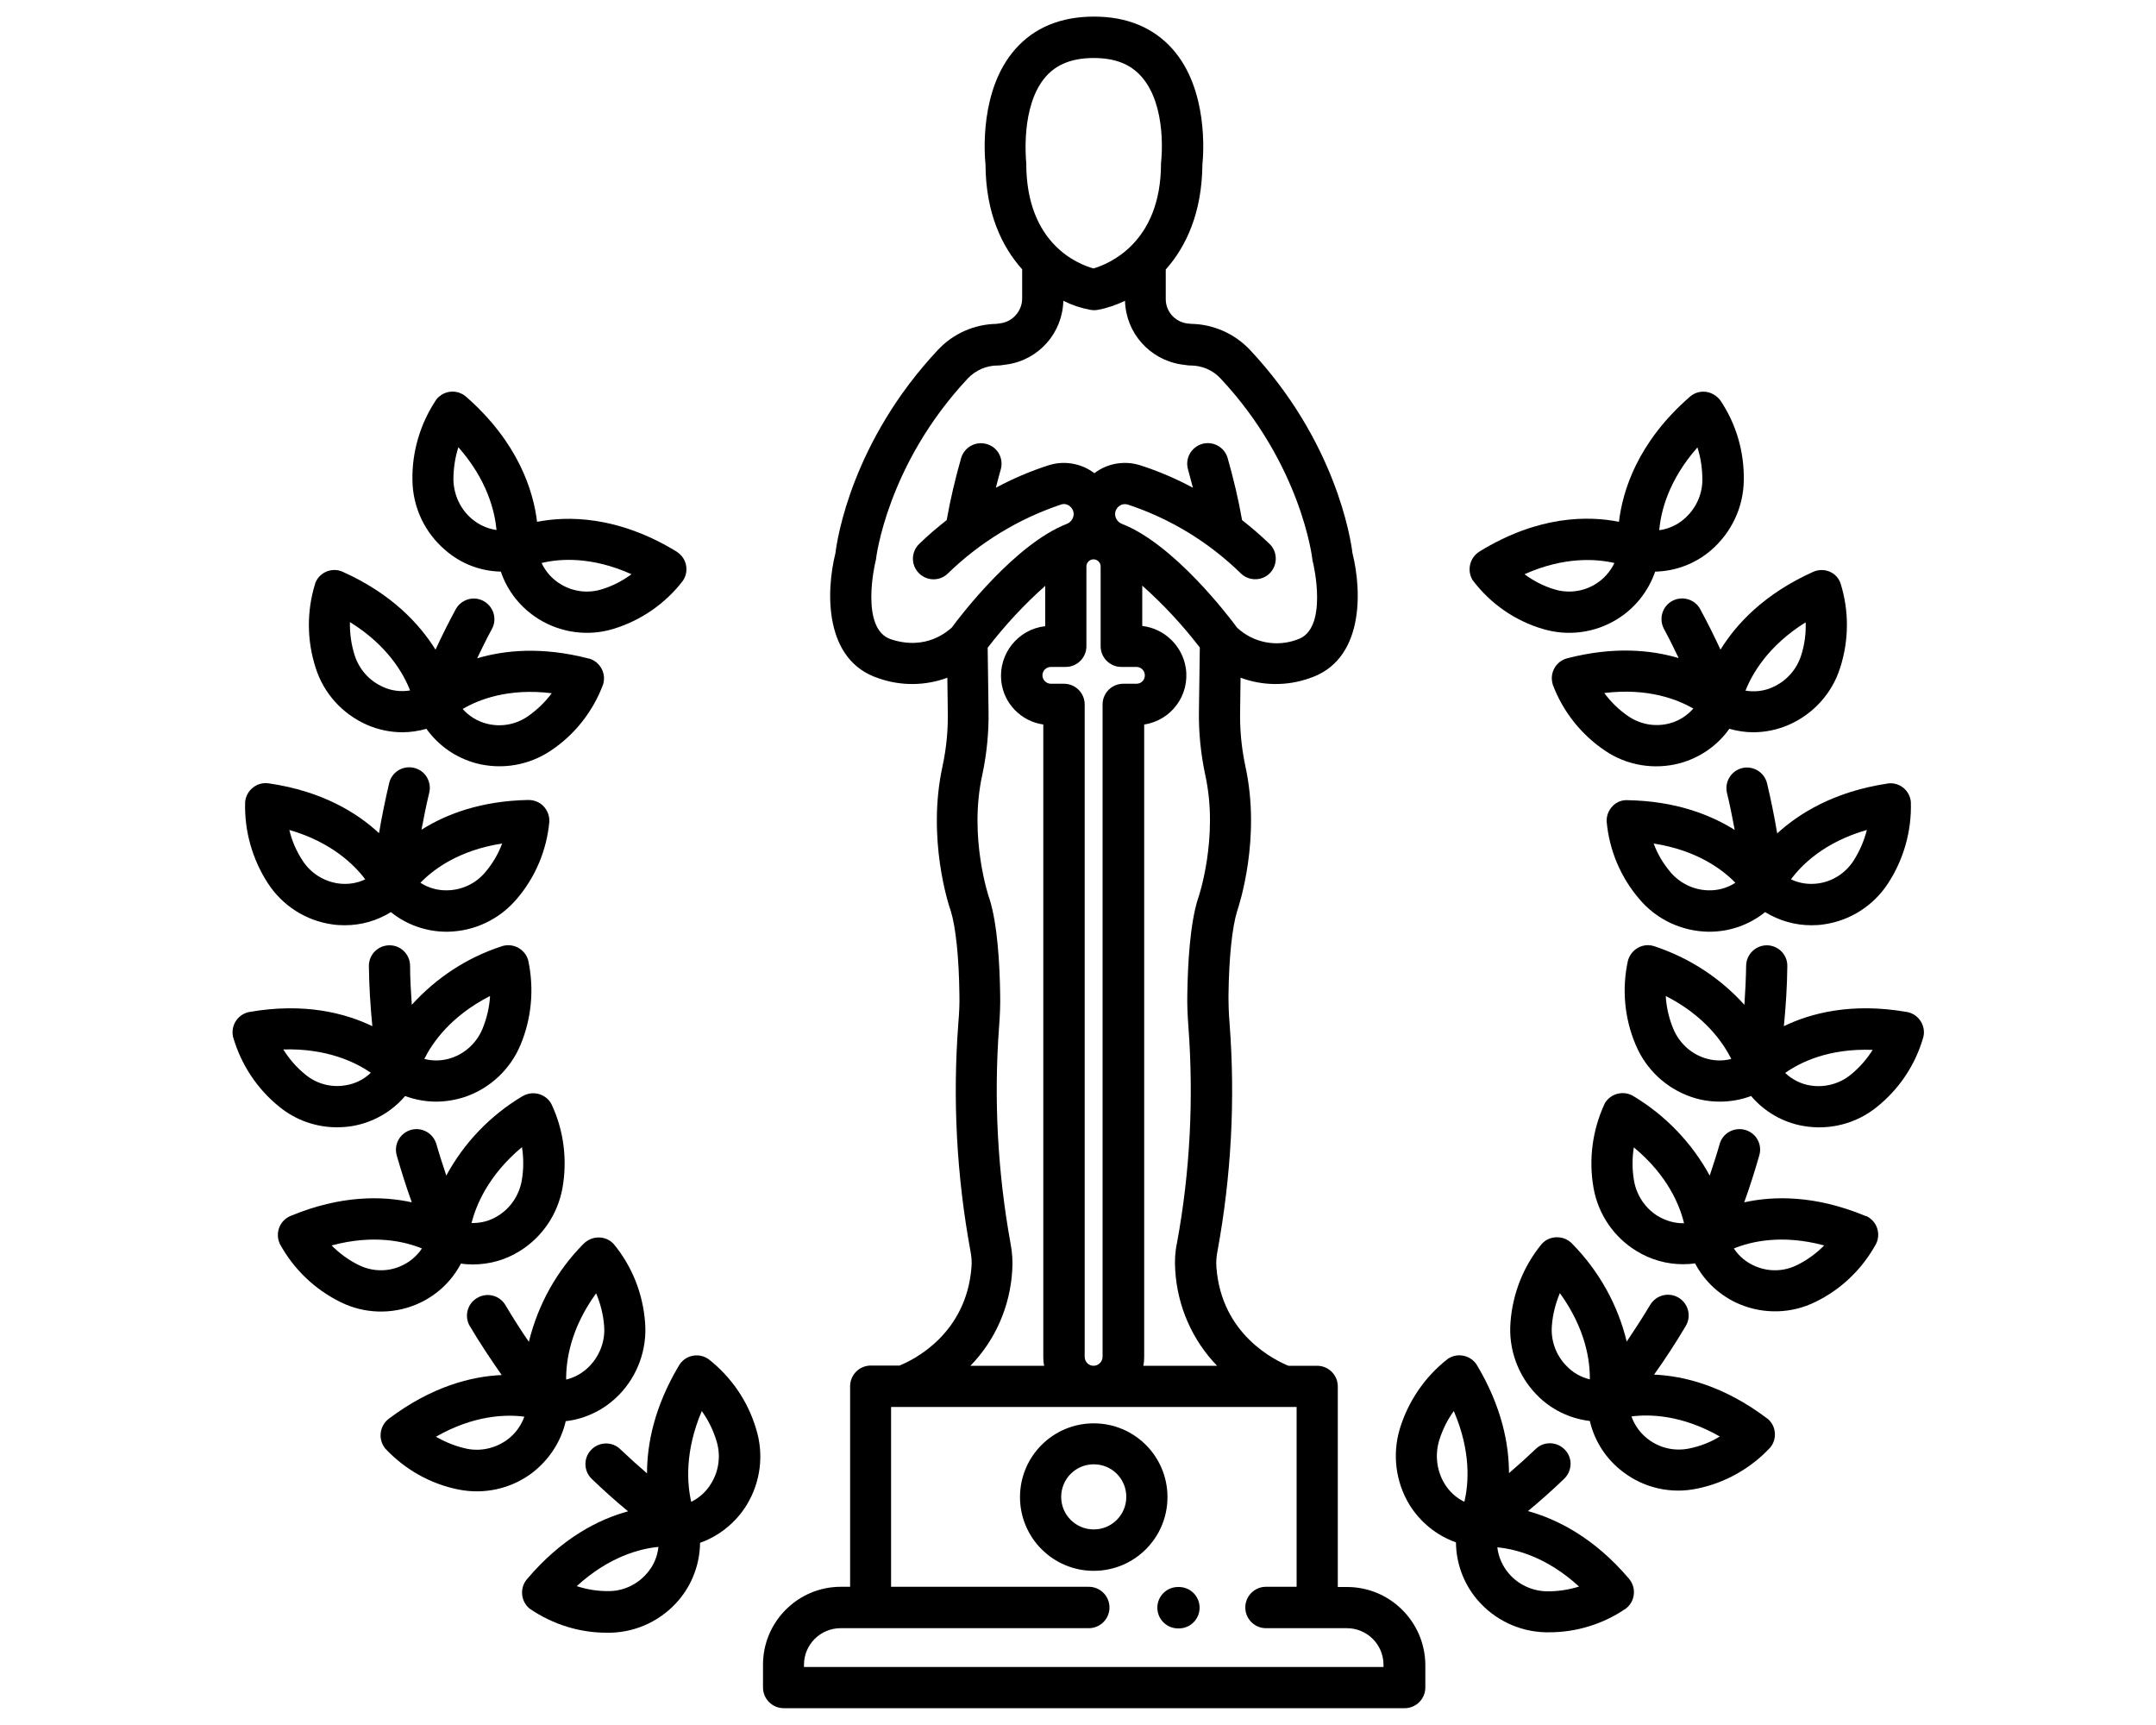 <?xml version="1.0" encoding="utf-8"?>
<!-- Generator: Adobe Illustrator 26.0.3, SVG Export Plug-In . SVG Version: 6.00 Build 0)  -->
<svg version="1.1" id="icon" xmlns="http://www.w3.org/2000/svg" xmlns:xlink="http://www.w3.org/1999/xlink" x="0px" y="0px"
	 viewBox="0 0 100 80" style="enable-background:new 0 0 100 80;" xml:space="preserve">
<path d="M62.48,73.6h-0.43v-9.3c0-0.53-0.43-0.96-0.96-0.96h-1.33c-0.61-0.25-3.11-1.44-3.34-4.57c-0.02-0.25,0-0.5,0.05-0.75
	c0.64-3.48,0.83-7.03,0.56-10.56c-0.04-0.48-0.05-0.9-0.05-1.3c0.02-1.74,0.17-3.16,0.4-3.9c0.09-0.27,1.12-3.38,0.38-6.74
	c-0.18-0.85-0.26-1.71-0.24-2.58l0.02-1.51c1.02,0.38,2.15,0.39,3.18,0.03c2.54-0.82,2.46-4.01,2.01-5.81
	c-0.08-0.67-0.78-5.19-4.76-9.43c-0.7-0.74-1.68-1.18-2.7-1.2L55.05,15c-0.57-0.09-0.99-0.57-0.98-1.15V12.5
	c0.95-1.07,1.68-2.64,1.7-4.87c0.05-0.49,0.28-3.47-1.38-5.35c-0.89-1-2.11-1.51-3.65-1.51c-1.54,0-2.77,0.51-3.65,1.51
	c-1.66,1.88-1.43,4.86-1.38,5.35c0.01,2.23,0.75,3.8,1.7,4.86v1.35c0,0.57-0.42,1.06-0.98,1.15l-0.22,0.03
	c-1.02,0.02-2,0.45-2.7,1.2c-3.98,4.24-4.68,8.75-4.76,9.43c-0.45,1.8-0.53,4.99,2.01,5.81c1.03,0.36,2.16,0.35,3.18-0.03l0.02,1.51
	c0.02,0.87-0.06,1.73-0.24,2.58c-0.74,3.35,0.28,6.46,0.38,6.73c0.23,0.74,0.38,2.16,0.4,3.9c0.01,0.39-0.01,0.82-0.05,1.3
	c-0.27,3.53-0.08,7.08,0.56,10.56c0.05,0.25,0.07,0.5,0.05,0.75c-0.24,3.14-2.74,4.33-3.34,4.57h-1.33c-0.53,0-0.96,0.43-0.96,0.96
	v9.3h-0.43c-1.99,0-3.61,1.62-3.61,3.61v1.06c0,0.53,0.43,0.96,0.96,0.96h28.8c0.53,0,0.96-0.43,0.96-0.96v-1.06
	C66.09,75.21,64.47,73.6,62.48,73.6z M56.45,63.34h-3.42c0.03-0.14,0.04-0.28,0.04-0.42V33.6c1.26-0.19,2.12-1.36,1.93-2.62
	c-0.16-1.03-0.99-1.83-2.02-1.95v-1.87c0.98,0.87,1.87,1.83,2.67,2.87l-0.04,2.89c-0.02,1.01,0.08,2.02,0.29,3.01
	c0.64,2.89-0.31,5.68-0.32,5.71c0,0.01-0.01,0.02-0.01,0.02c-0.38,1.18-0.48,3.08-0.5,4.47c-0.01,0.45,0.01,0.94,0.05,1.47
	c0.25,3.36,0.08,6.74-0.53,10.05c-0.09,0.41-0.11,0.84-0.08,1.26C54.61,60.58,55.3,62.15,56.45,63.34z M50.31,62.92V32.67
	c0-0.53-0.43-0.96-0.96-0.96h-0.62c-0.21-0.01-0.38-0.18-0.38-0.4c0.01-0.21,0.17-0.37,0.38-0.38h0.7c0.53,0,0.96-0.43,0.96-0.96
	v-3.7c0-0.18,0.15-0.33,0.33-0.33c0.18,0,0.33,0.15,0.33,0.33l0,0v3.7c0,0.53,0.43,0.96,0.96,0.96h0.7c0.21,0,0.39,0.17,0.39,0.39
	s-0.17,0.39-0.39,0.39h-0.61c-0.53,0-0.96,0.43-0.96,0.96v30.25c0,0.23-0.19,0.42-0.42,0.42S50.31,63.15,50.31,62.92L50.31,62.92z
	 M48.51,3.55c0.51-0.58,1.24-0.86,2.22-0.86c0.98,0,1.7,0.28,2.21,0.86c1.21,1.36,0.92,3.89,0.92,3.91c0,0.04-0.01,0.08-0.01,0.12
	c0,3.71-2.46,4.67-3.13,4.87c-0.69-0.19-3.12-1.12-3.12-4.87c0-0.04,0-0.08-0.01-0.12C47.6,7.44,47.32,4.9,48.51,3.55z M41.33,29.65
	c-1.46-0.47-0.74-3.55-0.73-3.57c0.01-0.05,0.02-0.1,0.03-0.14c0-0.04,0.51-4.39,4.26-8.39c0.36-0.38,0.86-0.6,1.39-0.6
	c0.05,0,0.1,0,0.15-0.01l0.29-0.04c1.47-0.22,2.56-1.46,2.6-2.95c0.4,0.2,0.82,0.34,1.26,0.42c0.11,0.02,0.23,0.02,0.34,0
	c0.44-0.08,0.86-0.23,1.26-0.42c0.04,1.48,1.13,2.72,2.6,2.95l0.29,0.04c0.05,0.01,0.1,0.01,0.15,0.01c0.52,0,1.03,0.21,1.39,0.6
	c3.75,4,4.26,8.35,4.26,8.39c0.01,0.05,0.01,0.1,0.03,0.15c0.01,0.03,0.74,3.1-0.73,3.57c-0.96,0.36-2.04,0.15-2.79-0.55
	c-0.42-0.57-2.94-3.87-5.33-4.81c-0.19-0.07-0.32-0.24-0.33-0.45c0-0.15,0.07-0.29,0.19-0.38c0.12-0.09,0.27-0.11,0.4-0.07
	c1.97,0.65,3.77,1.75,5.25,3.2c0.38,0.36,0.99,0.35,1.35-0.03c0.36-0.38,0.35-0.99-0.03-1.35c-0.43-0.41-0.85-0.77-1.27-1.1
	c-0.17-0.97-0.4-1.93-0.67-2.88c-0.15-0.51-0.68-0.8-1.19-0.65c-0.5,0.15-0.79,0.67-0.65,1.17c0.06,0.22,0.14,0.51,0.23,0.86
	c-0.78-0.42-1.6-0.77-2.44-1.04c-0.72-0.23-1.51-0.1-2.11,0.35c-0.01,0-0.01,0.01-0.02,0.02c-0.01-0.01-0.01-0.01-0.02-0.02
	c-0.61-0.45-1.39-0.58-2.11-0.35c-0.84,0.27-1.66,0.62-2.44,1.04c0.08-0.32,0.16-0.61,0.23-0.86c0.14-0.51-0.16-1.04-0.67-1.17
	c-0.5-0.14-1.02,0.15-1.17,0.65c-0.27,0.95-0.5,1.91-0.67,2.88c-0.42,0.33-0.85,0.69-1.27,1.1c-0.38,0.36-0.4,0.97-0.03,1.35
	c0.36,0.38,0.97,0.4,1.35,0.03l0,0c1.49-1.45,3.28-2.54,5.25-3.2c0.14-0.05,0.29-0.02,0.4,0.07c0.12,0.09,0.19,0.23,0.19,0.38
	c-0.01,0.2-0.14,0.38-0.33,0.45c-2.39,0.94-4.91,4.24-5.33,4.81C43.97,29.25,42.98,30.19,41.33,29.65z M46.95,58.92
	c0.03-0.42,0-0.84-0.08-1.26c-0.6-3.31-0.78-6.69-0.53-10.05c0.04-0.54,0.06-1.02,0.05-1.47c-0.02-1.39-0.12-3.28-0.5-4.47
	c0-0.01-0.01-0.02-0.01-0.02c-0.01-0.03-0.96-2.82-0.32-5.71c0.21-0.99,0.31-2,0.29-3.01l-0.04-2.89c0.8-1.04,1.69-2,2.67-2.87v1.87
	c-1.26,0.14-2.17,1.28-2.04,2.54c0.11,1.04,0.91,1.87,1.95,2.02v29.32c0,0.14,0.01,0.28,0.04,0.42h-3.42
	C46.17,62.15,46.85,60.58,46.95,58.92z M64.17,77.31H37.29v-0.1c0-0.94,0.76-1.7,1.7-1.7h11.51c0.53,0,0.96-0.43,0.96-0.96
	c0-0.53-0.43-0.96-0.96-0.96h-9.17v-8.34h18.81v8.34h-1.42c-0.53,0-0.96,0.43-0.96,0.96c0,0.53,0.43,0.96,0.96,0.96h3.75
	c0.94,0,1.7,0.76,1.7,1.7L64.17,77.31z"/>
<path d="M54.68,73.6h-0.04c-0.53,0-0.96,0.43-0.96,0.96c0,0.53,0.43,0.96,0.96,0.96h0.04c0.53,0,0.96-0.43,0.96-0.96
	C55.64,74.03,55.21,73.6,54.68,73.6z"/>
<path d="M50.73,66.01c-1.89,0-3.42,1.53-3.42,3.42s1.53,3.42,3.42,3.42c1.89,0,3.42-1.53,3.42-3.42l0,0
	C54.15,67.54,52.62,66.01,50.73,66.01z M50.73,70.93c-0.83,0-1.51-0.67-1.51-1.51c0-0.83,0.67-1.51,1.51-1.51s1.51,0.67,1.51,1.51
	l0,0C52.24,70.26,51.56,70.93,50.73,70.93z"/>
<path d="M32.86,63.03c-0.43-0.3-1.03-0.2-1.33,0.24c-0.01,0.02-0.03,0.04-0.04,0.06c-1.15,1.93-1.48,3.65-1.48,5
	c-0.42-0.36-0.84-0.74-1.24-1.12c-0.38-0.37-0.99-0.35-1.35,0.03c-0.37,0.38-0.35,0.99,0.03,1.35l0,0c0.54,0.52,1.1,1.02,1.68,1.5
	c-1.35,0.37-3.06,1.22-4.69,3.15c-0.34,0.4-0.29,1.01,0.11,1.35c0.01,0.01,0.02,0.02,0.04,0.03c1.06,0.72,2.31,1.11,3.59,1.1
	c0.05,0,0.09,0,0.14,0c1.22-0.03,2.37-0.58,3.16-1.51c0.63-0.74,0.98-1.69,0.99-2.66c0.9-0.32,1.66-0.94,2.16-1.75
	c0.65-1.06,0.81-2.35,0.44-3.53C34.69,64.98,33.91,63.85,32.86,63.03z M30.01,72.96c-0.43,0.51-1.07,0.82-1.74,0.83
	c-0.52,0.01-1.03-0.07-1.52-0.23c1.51-1.38,2.95-1.74,3.79-1.82C30.49,72.2,30.31,72.62,30.01,72.96z M32.99,68.79
	c-0.22,0.37-0.54,0.67-0.93,0.86c-0.19-0.83-0.31-2.33,0.49-4.21c0.3,0.42,0.53,0.88,0.68,1.38C33.44,67.48,33.35,68.2,32.99,68.79z
	"/>
<path d="M26.24,65.91c0.95-0.11,1.82-0.55,2.48-1.23c0.86-0.89,1.3-2.11,1.2-3.35c-0.1-1.33-0.6-2.6-1.45-3.63
	c-0.18-0.2-0.43-0.31-0.7-0.31h-0.01c-0.26,0-0.51,0.11-0.7,0.3c-1.24,1.25-2.11,2.82-2.53,4.54c-0.38-0.55-0.74-1.12-1.08-1.69
	c-0.26-0.46-0.85-0.62-1.31-0.35c-0.46,0.26-0.62,0.85-0.35,1.31c0.01,0.01,0.01,0.02,0.02,0.03c0.45,0.76,0.95,1.51,1.46,2.24
	c-1.39,0.06-3.24,0.52-5.24,2.03c-0.42,0.32-0.5,0.92-0.19,1.34c0.01,0.01,0.02,0.03,0.03,0.04c0.91,0.97,2.09,1.64,3.4,1.9
	c1.2,0.24,2.44-0.04,3.41-0.77C25.47,67.7,26.02,66.86,26.24,65.91z M27.65,59.98c0.2,0.48,0.33,0.98,0.37,1.5
	c0.06,0.69-0.19,1.37-0.67,1.87c-0.3,0.31-0.67,0.53-1.09,0.63C26.25,63.12,26.45,61.63,27.65,59.98L27.65,59.98z M23.54,66.76
	c-0.54,0.4-1.22,0.56-1.88,0.43c-0.51-0.11-0.99-0.3-1.44-0.56c1.77-1.01,3.26-1.04,4.1-0.93C24.17,66.12,23.9,66.49,23.54,66.76
	L23.54,66.76z"/>
<path d="M19.3,60.5c0.89-0.37,1.63-1.04,2.08-1.9c0.18,0.03,0.37,0.04,0.56,0.04c0.76,0,1.51-0.21,2.15-0.61
	c1.06-0.65,1.78-1.72,2-2.94c0.23-1.31,0.06-2.67-0.51-3.88c-0.25-0.47-0.83-0.64-1.29-0.4c-0.02,0.01-0.04,0.02-0.06,0.03
	c-1.49,0.89-2.71,2.16-3.53,3.68c-0.16-0.49-0.32-0.97-0.46-1.46c-0.15-0.51-0.67-0.8-1.18-0.66c-0.51,0.15-0.8,0.67-0.66,1.18
	c0.21,0.73,0.44,1.46,0.7,2.18c-1.36-0.3-3.28-0.34-5.62,0.63c-0.49,0.2-0.72,0.76-0.52,1.25c0.01,0.02,0.01,0.03,0.02,0.05
	c0.64,1.17,1.62,2.11,2.82,2.7C16.89,60.93,18.17,60.97,19.3,60.5L19.3,60.5z M24.21,53.2c0.08,0.51,0.08,1.04-0.01,1.55
	c-0.12,0.68-0.52,1.28-1.11,1.64c-0.36,0.23-0.79,0.34-1.22,0.33C22.08,55.9,22.64,54.51,24.21,53.2L24.21,53.2z M16.64,58.67
	c-0.47-0.23-0.89-0.54-1.26-0.91c1.97-0.53,3.41-0.18,4.19,0.14c-0.25,0.37-0.6,0.66-1.01,0.83C17.95,58.99,17.25,58.97,16.64,58.67
	z"/>
<path d="M15.63,52.28c0.24,0,0.49-0.02,0.73-0.06c0.95-0.17,1.81-0.66,2.43-1.39c0.46,0.17,0.95,0.26,1.44,0.26
	c0.45,0,0.91-0.08,1.34-0.22c1.17-0.4,2.11-1.29,2.58-2.43c0.51-1.23,0.63-2.59,0.35-3.9c-0.14-0.51-0.67-0.81-1.18-0.67
	c-0.02,0.01-0.04,0.01-0.06,0.02c-1.6,0.52-3.03,1.46-4.16,2.71c-0.04-0.61-0.08-1.21-0.08-1.82c-0.01-0.53-0.44-0.95-0.97-0.94
	s-0.95,0.44-0.94,0.97c0.01,0.93,0.07,1.86,0.16,2.78c-1.27-0.61-3.16-1.1-5.69-0.66c-0.52,0.09-0.87,0.58-0.78,1.11
	c0,0.02,0.01,0.04,0.01,0.05c0.37,1.28,1.12,2.42,2.16,3.25C13.72,51.95,14.66,52.28,15.63,52.28z M22.73,46.19
	c-0.03,0.52-0.15,1.03-0.35,1.52c-0.26,0.63-0.78,1.13-1.43,1.35c-0.41,0.14-0.85,0.16-1.27,0.05
	C20.06,48.35,20.91,47.12,22.73,46.19L22.73,46.19z M17.2,49.75c-0.32,0.31-0.72,0.51-1.16,0.58c-0.66,0.12-1.35-0.06-1.87-0.49
	c-0.41-0.33-0.75-0.72-1.03-1.17C15.17,48.61,16.5,49.27,17.2,49.75z"/>
<path d="M11.73,36.53c-0.21,0.16-0.34,0.41-0.36,0.67c-0.04,1.33,0.33,2.65,1.06,3.77c0.67,1.03,1.76,1.73,2.98,1.9
	c0.19,0.03,0.39,0.04,0.58,0.04c0.76,0,1.5-0.21,2.14-0.61c0.73,0.59,1.64,0.91,2.58,0.91h0.06c1.23-0.02,2.39-0.57,3.19-1.51
	c0.87-1.01,1.4-2.27,1.52-3.6c0.01-0.26-0.09-0.52-0.27-0.71c-0.18-0.19-0.44-0.29-0.7-0.29c-2.22,0.04-3.84,0.67-4.96,1.38
	c0.11-0.58,0.22-1.15,0.36-1.72c0.12-0.51-0.19-1.03-0.71-1.15c-0.51-0.12-1.03,0.19-1.15,0.71l0,0c-0.18,0.77-0.34,1.54-0.47,2.32
	c-1.02-0.95-2.64-1.95-5.11-2.31C12.2,36.29,11.93,36.36,11.73,36.53z M22.5,40.46c-0.44,0.52-1.08,0.82-1.76,0.83
	c-0.44,0.01-0.87-0.11-1.24-0.35c0.59-0.61,1.77-1.51,3.79-1.82C23.11,39.61,22.84,40.06,22.5,40.46z M16.94,40.78
	c-0.39,0.19-0.83,0.25-1.26,0.19c-0.67-0.1-1.27-0.48-1.64-1.05c-0.29-0.44-0.5-0.92-0.62-1.43C15.36,39.05,16.43,40.1,16.94,40.78
	L16.94,40.78z"/>
<path d="M15.9,26.52c-0.48-0.22-1.05,0-1.26,0.48c-0.01,0.02-0.02,0.04-0.02,0.06c-0.4,1.28-0.39,2.64,0.02,3.91
	c0.37,1.18,1.24,2.14,2.37,2.64c0.52,0.23,1.09,0.35,1.66,0.35c0.37,0,0.75-0.06,1.11-0.16c0.56,0.79,1.38,1.35,2.31,1.6
	c1.19,0.31,2.45,0.09,3.46-0.59c1.11-0.74,1.95-1.81,2.42-3.06c0.16-0.5-0.12-1.04-0.62-1.2c-0.02-0.01-0.03-0.01-0.05-0.01
	c-2.16-0.56-3.89-0.39-5.17-0.01c0.22-0.45,0.44-0.91,0.68-1.35c0.26-0.46,0.09-1.04-0.37-1.3s-1.04-0.09-1.3,0.37
	c0,0.01-0.01,0.02-0.01,0.02c-0.33,0.61-0.64,1.23-0.93,1.86C19.46,28.94,18.17,27.54,15.9,26.52z M25.59,32.15
	c-0.31,0.42-0.69,0.78-1.12,1.08c-0.56,0.38-1.25,0.5-1.9,0.33c-0.43-0.11-0.82-0.35-1.11-0.68C22.19,32.45,23.57,31.9,25.59,32.15z
	 M17.77,31.86c-0.63-0.28-1.11-0.81-1.32-1.47c-0.16-0.5-0.23-1.02-0.22-1.54c1.73,1.07,2.48,2.37,2.79,3.17
	C18.6,32.09,18.16,32.04,17.77,31.86L17.77,31.86z"/>
<path d="M23.23,26.51c0.31,0.92,0.94,1.7,1.77,2.21c1.04,0.64,2.31,0.8,3.47,0.44c1.27-0.39,2.39-1.17,3.2-2.22
	c0.3-0.44,0.19-1.03-0.25-1.33c-0.01-0.01-0.03-0.02-0.04-0.03c-2.75-1.68-5.08-1.65-6.47-1.38c-0.17-1.42-0.86-3.67-3.29-5.8
	c-0.4-0.35-1-0.31-1.35,0.09c-0.02,0.02-0.03,0.04-0.04,0.05c-0.74,1.11-1.13,2.42-1.1,3.75c0.02,1.24,0.57,2.41,1.52,3.22
	C21.37,26.14,22.28,26.49,23.23,26.51z M29.29,26.63c-0.42,0.31-0.88,0.55-1.38,0.7c-0.64,0.2-1.34,0.11-1.91-0.24
	c-0.38-0.23-0.69-0.57-0.88-0.98C25.94,25.91,27.42,25.79,29.29,26.63L29.29,26.63z M21.26,20.74c1.35,1.53,1.69,2.99,1.77,3.84
	c-0.42-0.06-0.82-0.24-1.15-0.52c-0.53-0.45-0.83-1.11-0.85-1.8C21.03,21.75,21.1,21.24,21.26,20.74z"/>
<path d="M70.87,70.08c0.58-0.48,1.14-0.98,1.68-1.5c0.38-0.37,0.4-0.97,0.03-1.35c-0.37-0.38-0.97-0.4-1.35-0.03
	c-0.4,0.38-0.82,0.76-1.24,1.12c0-1.34-0.33-3.07-1.48-5c-0.27-0.45-0.86-0.6-1.31-0.33c-0.02,0.01-0.04,0.02-0.06,0.04
	c-1.05,0.82-1.82,1.95-2.21,3.22c-0.36,1.19-0.2,2.47,0.44,3.53c0.5,0.81,1.26,1.43,2.16,1.75c0.01,0.98,0.36,1.92,0.99,2.66
	c0.79,0.93,1.94,1.48,3.16,1.51c0.05,0,0.09,0,0.14,0c1.28,0.01,2.54-0.38,3.59-1.1c0.42-0.32,0.5-0.92,0.18-1.34
	c-0.01-0.01-0.02-0.03-0.03-0.04C73.93,71.3,72.21,70.45,70.87,70.08z M66.75,66.81c0.15-0.49,0.38-0.96,0.68-1.37
	c0.81,1.88,0.69,3.37,0.49,4.21c-0.39-0.19-0.71-0.49-0.93-0.86C66.64,68.2,66.55,67.48,66.75,66.81L66.75,66.81z M71.72,73.8
	c-0.67-0.02-1.31-0.32-1.74-0.83c-0.29-0.34-0.48-0.76-0.53-1.21c0.84,0.08,2.29,0.44,3.79,1.82C72.75,73.73,72.24,73.81,71.72,73.8
	L71.72,73.8z"/>
<path d="M81.96,65.78c-2-1.51-3.85-1.97-5.24-2.03c0.52-0.73,1.01-1.48,1.46-2.24c0.28-0.45,0.14-1.04-0.31-1.32
	c-0.45-0.28-1.04-0.14-1.32,0.31c-0.01,0.01-0.01,0.02-0.02,0.03c-0.34,0.57-0.71,1.14-1.08,1.69c-0.41-1.71-1.29-3.28-2.53-4.54
	c-0.18-0.19-0.43-0.3-0.7-0.3h-0.01c-0.27,0-0.52,0.11-0.7,0.31c-0.85,1.03-1.35,2.3-1.45,3.63c-0.1,1.24,0.34,2.46,1.2,3.35
	c0.66,0.69,1.54,1.12,2.48,1.23c0.22,0.95,0.77,1.79,1.55,2.37c0.97,0.74,2.22,1.02,3.41,0.77c1.3-0.26,2.49-0.93,3.4-1.9
	c0.34-0.4,0.29-1.01-0.12-1.35C81.98,65.8,81.97,65.79,81.96,65.78L81.96,65.78z M71.98,61.47c0.04-0.52,0.17-1.02,0.37-1.5
	c1.2,1.66,1.4,3.14,1.39,4c-0.42-0.1-0.8-0.32-1.09-0.63C72.17,62.85,71.92,62.17,71.98,61.47L71.98,61.47z M78.33,67.18
	c-0.66,0.13-1.34-0.02-1.88-0.43c-0.36-0.27-0.63-0.64-0.78-1.06c0.84-0.11,2.33-0.08,4.1,0.93C79.33,66.89,78.84,67.08,78.33,67.18
	L78.33,67.18z"/>
<path d="M86.52,56.39c-2.34-0.97-4.26-0.93-5.62-0.63c0.26-0.72,0.49-1.44,0.7-2.18c0.15-0.51-0.15-1.04-0.66-1.18
	s-1.04,0.15-1.18,0.66c-0.14,0.49-0.3,0.98-0.46,1.46c-0.83-1.52-2.05-2.79-3.53-3.68c-0.45-0.28-1.04-0.14-1.32,0.3
	c-0.01,0.02-0.02,0.04-0.03,0.06c-0.56,1.21-0.74,2.57-0.51,3.88c0.21,1.22,0.94,2.3,2,2.94c0.65,0.4,1.39,0.61,2.15,0.61
	c0.19,0,0.37-0.01,0.56-0.04c0.45,0.86,1.19,1.53,2.08,1.9c1.13,0.47,2.41,0.43,3.5-0.11c1.2-0.58,2.18-1.53,2.82-2.7
	c0.23-0.48,0.03-1.05-0.45-1.28C86.55,56.4,86.53,56.4,86.52,56.39L86.52,56.39z M76.9,56.4c-0.59-0.36-0.99-0.96-1.11-1.64
	c-0.09-0.51-0.09-1.04-0.01-1.55c1.57,1.3,2.13,2.69,2.33,3.52C77.69,56.74,77.27,56.62,76.9,56.4z M83.35,58.67
	c-0.6,0.3-1.3,0.32-1.92,0.06c-0.41-0.17-0.77-0.46-1.01-0.83c0.78-0.32,2.23-0.67,4.19-0.14C84.24,58.13,83.82,58.44,83.35,58.67
	L83.35,58.67z"/>
<path d="M88.43,46.93c-2.54-0.44-4.43,0.05-5.69,0.66c0.09-0.92,0.15-1.85,0.16-2.78c0.01-0.53-0.41-0.96-0.94-0.97c0,0,0,0,0,0
	h-0.01c-0.52,0-0.95,0.42-0.96,0.94c-0.01,0.61-0.04,1.21-0.08,1.82c-1.13-1.25-2.56-2.18-4.16-2.71c-0.5-0.18-1.04,0.09-1.22,0.59
	c-0.01,0.02-0.01,0.04-0.02,0.06c-0.29,1.3-0.17,2.67,0.35,3.9c0.47,1.14,1.41,2.03,2.58,2.43c0.43,0.15,0.88,0.22,1.34,0.22
	c0.49,0,0.98-0.09,1.44-0.26c0.62,0.73,1.48,1.23,2.43,1.39c1.21,0.21,2.45-0.11,3.4-0.88c1.04-0.83,1.8-1.97,2.16-3.25
	c0.12-0.51-0.2-1.03-0.72-1.15C88.46,46.94,88.44,46.93,88.43,46.93L88.43,46.93z M79.04,49.06c-0.65-0.22-1.17-0.72-1.43-1.35
	c-0.2-0.48-0.32-1-0.35-1.52c1.81,0.92,2.66,2.16,3.04,2.92C79.89,49.22,79.45,49.2,79.04,49.06z M85.83,49.85
	c-0.52,0.42-1.21,0.6-1.87,0.49c-0.44-0.07-0.84-0.28-1.16-0.58c0.69-0.49,2.02-1.15,4.06-1.07C86.58,49.13,86.24,49.52,85.83,49.85
	L85.83,49.85z"/>
<path d="M74.79,37.39c-0.18,0.19-0.28,0.44-0.27,0.71c0.12,1.33,0.65,2.59,1.52,3.6c0.79,0.94,1.96,1.49,3.19,1.51h0.06
	c0.94,0,1.85-0.32,2.58-0.91c0.65,0.4,1.39,0.61,2.14,0.61c0.19,0,0.39-0.01,0.58-0.04c1.22-0.17,2.31-0.87,2.98-1.9
	c0.73-1.12,1.1-2.43,1.06-3.77c-0.04-0.53-0.51-0.92-1.03-0.87c-0.02,0-0.04,0-0.06,0.01c-2.46,0.37-4.08,1.37-5.11,2.31
	c-0.13-0.78-0.29-1.56-0.47-2.32c-0.12-0.51-0.64-0.83-1.15-0.71c-0.51,0.12-0.83,0.64-0.71,1.15c0.14,0.57,0.25,1.14,0.36,1.72
	c-1.13-0.71-2.75-1.34-4.96-1.38C75.23,37.09,74.97,37.2,74.79,37.39z M86.59,38.49c-0.13,0.51-0.34,0.99-0.62,1.43
	c-0.37,0.57-0.97,0.96-1.64,1.05c-0.43,0.06-0.87,0-1.26-0.19C83.57,40.1,84.63,39.05,86.59,38.49L86.59,38.49z M80.49,40.94
	c-0.37,0.24-0.8,0.36-1.24,0.35c-0.68-0.01-1.32-0.32-1.76-0.83c-0.34-0.4-0.61-0.85-0.79-1.34C78.71,39.43,79.9,40.33,80.49,40.94
	L80.49,40.94z"/>
<path d="M84.86,26.51c-0.24-0.1-0.52-0.1-0.76,0.01c-2.27,1.02-3.57,2.42-4.3,3.61c-0.29-0.63-0.6-1.25-0.93-1.86
	c-0.24-0.47-0.82-0.65-1.29-0.41c-0.47,0.24-0.65,0.82-0.41,1.29c0,0.01,0.01,0.02,0.01,0.02c0.24,0.44,0.46,0.89,0.68,1.35
	c-1.28-0.38-3.01-0.55-5.17,0.01c-0.51,0.13-0.82,0.66-0.68,1.17c0,0.02,0.01,0.03,0.01,0.05c0.47,1.25,1.32,2.32,2.42,3.06
	c1.01,0.69,2.28,0.9,3.46,0.59c0.93-0.25,1.75-0.81,2.31-1.6c0.36,0.1,0.73,0.16,1.11,0.16c0.57,0,1.13-0.12,1.66-0.35
	c1.13-0.5,2-1.46,2.37-2.64c0.41-1.27,0.42-2.64,0.02-3.91C85.29,26.81,85.1,26.61,84.86,26.51z M77.43,33.55
	c-0.65,0.17-1.34,0.05-1.9-0.33c-0.43-0.29-0.81-0.66-1.12-1.08c2.02-0.25,3.4,0.3,4.13,0.72C78.24,33.2,77.86,33.44,77.43,33.55z
	 M83.54,30.4c-0.21,0.66-0.69,1.19-1.32,1.47c-0.39,0.18-0.83,0.23-1.26,0.16c0.31-0.79,1.06-2.09,2.79-3.17
	C83.77,29.38,83.7,29.9,83.54,30.4z"/>
<path d="M79.11,18.17c-0.26-0.03-0.53,0.05-0.73,0.23c-2.44,2.12-3.12,4.38-3.29,5.8c-1.39-0.28-3.73-0.31-6.47,1.38
	c-0.45,0.28-0.59,0.87-0.32,1.32c0.01,0.01,0.02,0.03,0.03,0.04c0.81,1.06,1.93,1.84,3.2,2.22c1.17,0.36,2.43,0.2,3.47-0.44
	c0.83-0.51,1.45-1.29,1.77-2.21c0.95-0.02,1.87-0.37,2.59-0.99c0.94-0.81,1.5-1.98,1.52-3.22c0.03-1.33-0.35-2.65-1.1-3.75
	C79.61,18.34,79.37,18.2,79.11,18.17z M74,27.09c-0.57,0.35-1.27,0.44-1.91,0.24c-0.5-0.15-0.96-0.39-1.38-0.7
	c1.86-0.83,3.34-0.71,4.17-0.52C74.69,26.51,74.38,26.86,74,27.09z M78.11,24.07c-0.32,0.28-0.72,0.46-1.15,0.52
	c0.07-0.85,0.42-2.31,1.77-3.84c0.16,0.49,0.23,1.01,0.23,1.53C78.95,22.96,78.64,23.62,78.11,24.07L78.11,24.07z"/>
</svg>
